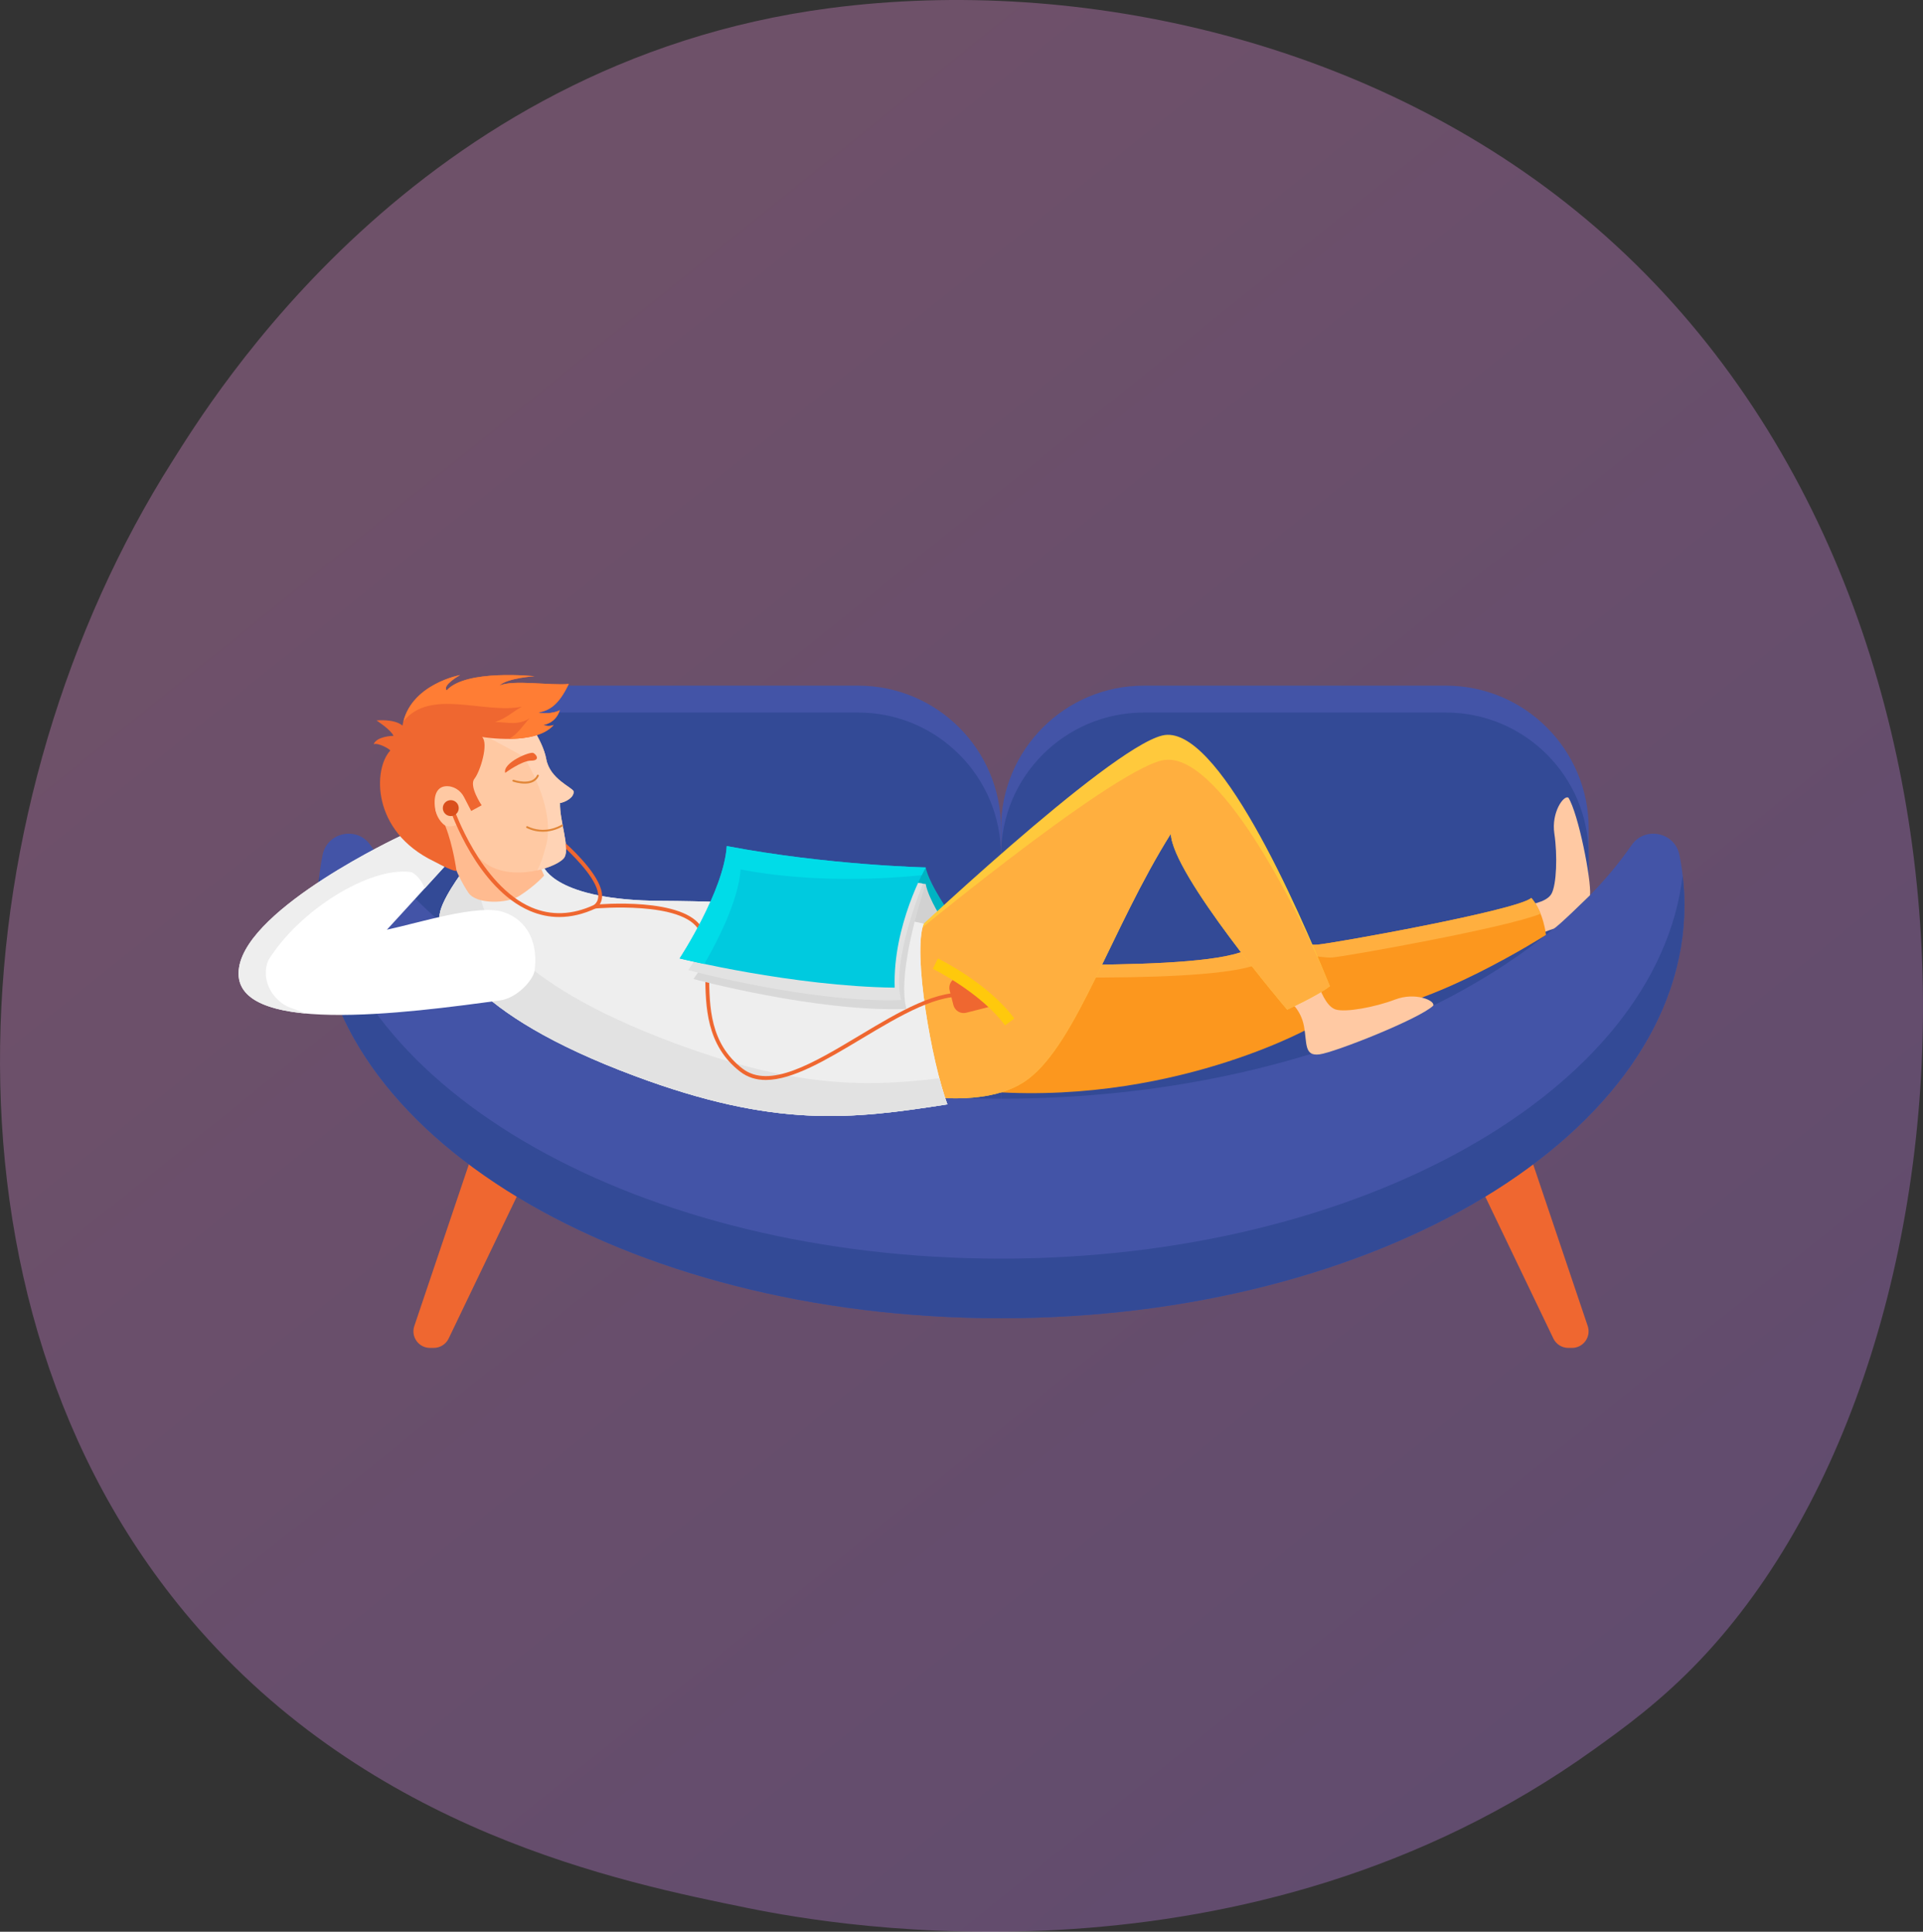 <svg xmlns="http://www.w3.org/2000/svg" xmlns:xlink="http://www.w3.org/1999/xlink" id="b" data-name="Layer 2" viewBox="0 0 2771.05 2784.01"><rect x="0" y="0" width="2771.05" height="2784.01" fill="#333333" stroke="none"/><defs><style>      .e {        fill: #4354a7;      }      .f {        fill: #fff;      }      .g {        fill: #d1d1d1;      }      .h {        fill: #d8d8d8;      }      .i {        fill: #e2e2e2;      }      .j {        fill: #ffbb90;      }      .k {        fill: #ffd3b5;      }      .l {        fill: #e18638;      }      .m {        fill: #00dce8;      }      .n {        fill: #fc971e;      }      .o {        fill: #ffaf3f;      }      .p {        fill: #ffc90c;      }      .q {        fill: #ef6730;      }      .r {        fill: #00cadf;      }      .s {        fill: #da4f1c;      }      .t {        fill: #ffc93c;      }      .u {        fill: url(#d);        opacity: .3;      }      .v {        fill: #334a96;      }      .w {        fill: #ff7d34;      }      .x {        fill: #00b3c2;      }      .y {        fill: #ffc9a3;      }      .z {        fill: #eee;      }    </style><linearGradient id="d" x1="3131.36" y1="3605.7" x2="654.11" y2="529.12" gradientUnits="userSpaceOnUse"><stop offset="0" stop-color="#b37cff"></stop><stop offset="1" stop-color="#f895e7"></stop></linearGradient></defs><g id="c" data-name="Illustration"><path class="u" d="m2449.85,2392.41c-56.9,59.9-110.74,98.53-153.28,129.06-500.02,358.77-1091.68,254.19-1217.42,228.65-185.68-37.71-544.61-110.61-804.1-415.77C-117.55,1872.66-56.42,1145.29,248.11,665.14,303.81,577.32,598.04,89.85,1196.07,11.68c361.92-47.31,783.81,48.11,1089.32,304.07,641.31,537.29,595.65,1622.71,164.45,2076.66Z"></path><g><g><g><path class="q" d="m2045.45,1527.02l192.96,402c3.98,8.28,12.35,13.55,21.54,13.55h5.31c16.35,0,27.87-16.04,22.64-31.53l-148.26-439.43-94.19,55.41Z"></path><path class="q" d="m839.48,1527.02l-192.96,402c-3.98,8.28-12.35,13.55-21.54,13.55h-5.31c-16.35,0-27.87-16.04-22.64-31.53l148.26-439.43,94.19,55.41Z"></path></g><g><g><path class="e" d="m1442.46,1722.13l-846.85-171.49v-356.64c0-113.7,92.17-205.87,205.87-205.87h435.1c113.7,0,205.87,92.17,205.87,205.87v528.13Z"></path><path class="v" d="m1442.46,1760.92l-846.85-171.49v-356.64c0-113.7,92.17-205.87,205.87-205.87h435.1c113.7,0,205.87,92.17,205.87,205.87v528.13Z"></path><path class="e" d="m1442.46,1722.13l846.85-171.49v-356.64c0-113.7-92.17-205.87-205.87-205.87h-435.1c-113.7,0-205.87,92.17-205.87,205.87v528.13Z"></path><path class="v" d="m1442.46,1760.92l846.85-171.49v-356.64c0-113.7-92.17-205.87-205.87-205.87h-435.1c-113.7,0-205.87,92.17-205.87,205.87v528.13Z"></path></g><path class="e" d="m1442.46,1583.46c-409.19,0-760.04-150.87-908.75-365.6-19.08-27.55-62.21-18.66-68.83,14.19-4.78,23.74-7.24,47.91-7.24,72.43,0,328.79,440.92,595.33,984.82,595.33s984.82-266.54,984.82-595.33c0-24.52-2.47-48.69-7.24-72.43-6.61-32.85-49.75-41.74-68.83-14.19-148.71,214.73-499.56,365.6-908.75,365.6Z"></path><path class="v" d="m1442.46,1813.93c-519.85,0-945.58-243.49-982.22-552.1-1.66,14.09-2.6,28.3-2.6,42.65,0,328.79,440.92,595.33,984.82,595.33s984.82-266.54,984.82-595.33c0-14.35-.94-28.56-2.6-42.65-36.64,308.61-462.37,552.1-982.22,552.1Z"></path></g></g><g><g><path class="x" d="m1372.08,1321.35s-33.24-46.61-38.09-71.21c-30.47,14.88-117.74,55.74-117.74,55.74l139.9,45.88,15.93-30.41Z"></path><path class="g" d="m1360.08,1328.74s-21.7-32.09-26.09-54.48c-12.32.96-23.55,2.08-23.55,2.08l-4.85,51.25,35.78,11.31,18.7-10.16Z"></path></g><g><g><g><path class="y" d="m2209.1,1351.15s11.52-6.85,29.47-12.57c5.11-1.63,52.7-48.46,52.7-48.46,2.01-22.24-16.83-117.54-31.18-140.51-6.62-4.28-24.89,21.04-20.26,51.82,4.63,30.78,3.26,73.96-4.3,86.96-7.56,13-35.59,15.87-35.59,15.87l9.16,46.89Z"></path><path class="n" d="m1343.69,1385.53s352.51,16.88,442.01-12.47c85.34-22.42,91.59-10.04,112.98-11.69,21.38-1.65,287.21-49.26,307.99-67.27,18.01,20.78,21.04,53.31,21.04,53.31,0,0-169.26,108.3-273.15,112.45-17.17-.66-70.18,23.09-70.18,23.09,0,0-222.55,122.82-507.44,85.42,24.93-114.97-33.24-182.85-33.24-182.85Z"></path><path class="o" d="m1401.29,1571.19c16.72-105.43-36.14-167.19-36.14-167.19,0,0,352.51,16.88,442.01-12.47,85.34-22.42,91.59-10.04,112.98-11.69,19.85-1.53,250.2-42.64,299.85-62.94-3.11-7.82-7.39-15.94-13.33-22.79-20.78,18.01-286.61,65.62-307.99,67.27-21.38,1.65-27.64-10.73-112.98,11.69-89.49,29.35-442.01,12.47-442.01,12.47,0,0,58.18,67.87,33.24,182.85,8.18,1.07,16.29,2,24.36,2.82Z"></path></g><g><path class="y" d="m1857.59,1442.33s16.97,12.12,21.47,36.71c4.5,24.59,0,43.29,22.16,40.52,22.16-2.77,144.75-51.39,164.14-70.31,2.77-7.38-25.86-19.84-54.95-8.76-29.09,11.08-71.57,18.93-85.88,14.31-14.31-4.62-23.09-31.4-23.09-31.4l-43.86,18.93Z"></path><path class="t" d="m1296.59,1363.37s299.2-283.96,378.16-303.36c78.96-19.39,195.17,246.94,241.59,361.23-15.24,12.39-61.51,33.92-61.51,33.92,0,0-166.22-195.32-167.61-253.68-85.88,136.95-134.83,299.76-205.47,353.5-70.64,53.75-210.09,13.39-210.09,13.39l24.93-205.01Z"></path><path class="o" d="m1296.59,1363.37s298.28-247.95,377.23-267.34c78.96-19.39,196.09,210.93,242.51,325.22-15.24,12.39-61.51,33.92-61.51,33.92,0,0-166.22-195.32-167.61-253.68-85.88,136.95-134.83,299.76-205.47,353.5-70.64,53.75-210.09,13.39-210.09,13.39l24.93-205.01Z"></path></g></g><g><path class="z" d="m1330.94,1331.28s-129-31.72-378.57-33.01c-152.83-.79-168.99-49.17-168.99-49.17l-115.66,5.54s-34.57,45.35-34.34,66.33c.55,49.04,39.57,139.5,281.36,229.68,202.93,75.69,312.13,62.52,450.42,40.93-22.95-61.78-50.11-217.94-34.22-260.3Z"></path><path class="z" d="m1330.94,1331.28s-129-31.72-378.57-33.01c-152.83-.79-168.99-49.17-168.99-49.17l-115.66,5.54s-34.57,45.35-34.34,66.33c.55,49.04,39.57,139.5,281.36,229.68,202.93,75.69,312.13,62.52,450.42,40.93-22.95-61.78-50.11-217.94-34.22-260.3Z"></path><path class="i" d="m971.53,1503.21c-241.79-90.18-280.81-180.65-281.36-229.68-.06-5.49,2.29-12.66,5.75-20.24l-28.21,1.35s-34.57,45.35-34.34,66.33c.55,49.04,39.57,139.5,281.36,229.68,202.94,75.69,312.13,62.52,450.42,40.93-3.8-10.24-7.72-23.12-11.54-37.6-109.61,13.65-213.51,12.1-382.08-50.77Z"></path><path class="f" d="m576.63,1205.05s-217.59,101.71-232.09,188.87c-16.92,101.71,245.73,65.45,375.64,47.91,26.08-3.52,48.32-30.5,50.03-42.44,5.54-38.79-8.77-72.94-44.79-84.95-36.01-12-122.05,15.69-167.86,25.39,0,0,24.26-26.32,82.93-90.73-15.79-9.85-35.12-14.89-63.87-44.05Z"></path><path class="z" d="m386.52,1384.15c44.33-72.03,145.45-135.06,205.01-127.44,4.46,0,16.09,10.78,20.46,23.66,8.43-9.24,17.89-19.61,28.51-31.28-15.79-9.85-35.12-14.89-63.87-44.05,0,0-217.59,101.71-232.09,188.87-7.13,42.85,35.37,61.21,96.66,66.8-9-3.25-17.99-6.62-26.98-10.08-22.16-11.08-38.79-38.79-27.7-66.49Z"></path></g><g><path class="j" d="m633.38,1168.64s9.52,70.73,41.72,118.08c11.56,17,55.94,15.64,73.23,4.51,23.71-15.26,35.74-29.41,35.74-29.41l-17.31-39.75s-109.53-73.63-133.38-53.44Z"></path><path class="y" d="m755.72,1032.79s26.25,32.61,31.41,61.24c5.17,28.63,37.38,40.65,39.37,46.37,1.19,9.3-13.12,16.06-19.49,16.86-.8,25.45,13.92,62.83,6.76,77.54-7.16,14.71-78.12,38.4-116.51,7.56-31.28-25.13-35.1-55.06-35.1-55.06,0,0-20.18,10.92-29.72-4.98-9.54-15.91-11.53-49.71,9.54-54.48,21.08-4.77,23.46,5.57,23.46,5.57,0,0-36.19-38.18-22.67-70.39,13.52-32.21,92.98-52.38,112.93-30.22Z"></path><path class="y" d="m661.46,1128.74c2.37,2.92,3.99,4.66,3.99,4.66,0,0-.63-2.66-3.99-4.66Z"></path><path class="k" d="m826.51,1140.4c-1.99-5.72-34.2-17.74-39.37-46.37s-31.42-61.24-31.42-61.24c-14.63-16.24-61.19-9.73-90.35,7.58,26.92,17.86,64.27,35.37,89.61,50.58,10.62,17.08,47.1,82.65,30.47,132.52-2.36,9.42-5.74,20.84-11.37,30.86,20.3-4.47,36.47-12.9,39.7-19.52,7.16-14.71-7.56-52.09-6.76-77.54,6.36-.8,20.68-7.56,19.49-16.86Z"></path><path class="q" d="m694.72,1062.09s76.88,13.16,103.2-17.31c-7.39,3.23-14.78,0-14.78,0,0,0,17.55-2.01,23.55-21.32-5.21,3.46-20.78,5.92-30.94,3.46,15.7-2.92,29.09-10.31,43.86-41.24-26.32,2.63-80.8-6.63-100.2,2.46,12-11.23,50.79-13.54,50.79-13.54,0,0-98.81-10.62-126.51,20.32-6.93-7.39,19.39-22.08,19.39-22.08,0,0-72.95,13.3-83.11,72.87-12-10.16-37.4-7.39-37.4-7.39,0,0,20.78,13.39,24.47,22.16-2.77,0-24.01.92-28.63,12,6.93-2.31,23.09,6.93,24.01,9.23-24.47,25.86-27.87,116.13,63.12,159.76,31.07,16.62,32.26,13.46,32.26,13.46,0,0-4.78-35.9-15.86-64-.13-.33-.1-.78-.38-.98-9.7-6.83-13.78-18.75-14.54-24.14-3.29-23.14,5.07-31.61,14.57-32.63,11.19-1.2,21.81,5.39,26.99,15.39l10.45,20.19,15.01-8.2s-18.7-27.81-10.39-38.2c8.31-10.39,20.78-50.56,11.08-60.26Z"></path><path class="w" d="m775.76,1026.92c15.7-2.92,29.09-10.31,43.86-41.24-26.32,2.63-80.8-6.63-100.2,2.46,12.01-11.23,50.79-13.54,50.79-13.54,0,0-98.81-10.62-126.51,20.32-6.93-7.39,19.39-22.08,19.39-22.08,0,0-67.91,12.4-81.8,66.78,39.05-48.27,115.9-10.16,170.91-21.16-11.08,5.54-22.16,16.62-38.79,22.16,16.62,0,33.24,5.54,49.87-5.54-8.41,8.41-16.83,23.18-30.08,29.82,23.23-.17,50.92-4.15,64.71-20.13-7.39,3.23-14.78,0-14.78,0,0,0,17.55-2.01,23.55-21.32-5.21,3.46-20.78,5.92-30.94,3.46Z"></path><path class="l" d="m756.18,1129.31c-8.48,0-16.29-2.66-16.9-2.88-.72-.25-1.1-1.04-.85-1.76s1.04-1.11,1.76-.85c.27.09,26.6,9.07,33.6-6.53.31-.7,1.13-1.01,1.83-.7.7.31,1.01,1.13.7,1.83-3.87,8.61-12.3,10.89-20.14,10.89Z"></path><path class="l" d="m760.19,1190.82c-.69-.33-1.52-.04-1.85.65-.33.69-.04,1.52.65,1.85,8.25,3.93,16.15,5.35,23.24,5.35,13.5,0,24.07-5.13,28.75-7.86l-.54-2.89c-5.59,3.46-26.26,14.33-50.26,2.91Z"></path><path class="q" d="m727.97,1113.88s23.78-17.62,37.17-17.62,8.31-8.54,3.46-11.08c-4.85-2.54-44.56,14.01-40.63,28.71Z"></path></g><g><g><g><g><path class="q" d="m815.27,1215.45l.42,7.98c16.24,15.33,46.81,47.06,46.39,68.3-.1,5.17-2.08,9.25-6.06,12.46-31.42,14.52-61.78,15.69-90.24,3.5-73.52-31.52-111.69-142.33-112.07-143.45-.49-1.45-2.06-2.24-3.51-1.74-1.45.49-2.23,2.06-1.74,3.51,1.57,4.65,39.32,114.25,115.12,146.76,13.72,5.88,27.83,8.82,42.26,8.82,17.2,0,34.85-4.17,52.8-12.52l.54-.33c5.46-4.27,8.29-9.96,8.43-16.91.5-25.75-37.43-62.82-52.35-76.4Z"></path><path class="q" d="m1103.59,1556.43c-13.75,0-26.28-3.65-37.26-12.19-48.91-38.04-49.54-94.05-50.05-139.05-.29-25.96-.54-48.37-8.88-64.08-22.88-43.12-148.4-31.91-149.67-31.78-1.52.12-2.87-.98-3.02-2.5-.14-1.52.98-2.87,2.5-3.02,5.31-.5,130.48-11.64,155.08,34.71,8.96,16.89,9.23,41.04,9.52,66.61.52,46.09,1.1,98.33,47.91,134.74,38.97,30.31,102.15-7.56,169.04-47.65,56.17-33.67,114.24-68.5,158.53-60.16,1.5.28,2.49,1.73,2.21,3.24-.28,1.51-1.76,2.47-3.24,2.21-42.15-7.94-99.36,26.33-154.65,59.47-50.63,30.34-99.2,59.44-138.03,59.45Z"></path></g><path class="q" d="m1387.54,1406.67l-8.11,2.07c-8.15,2.08-13.07,10.38-10.99,18.53l5.43,21.25c2.08,8.15,10.38,13.07,18.53,10.99l40.8-10.42-45.66-42.42Z"></path></g><circle class="s" cx="649.58" cy="1164.64" r="11.47"></circle></g><path class="p" d="m1448.29,1477.75c-35.26-47.6-103.4-81.18-104.08-81.51l7.28-14.94c2.94,1.43,72.45,35.65,110.16,86.56l-13.35,9.89Z"></path></g></g><path class="h" d="m1333.99,1274.26s-42.72,123.25-27.83,179.83c-129.16,4.86-306.9-43.16-306.9-43.16,0,0,20.75-27.6,23.52-46.58,2.77-18.98,159.76-115.25,159.76-115.25l151.45,25.16Z"></path><path class="i" d="m1330.02,1273.6s-46.37,111.05-31.48,167.62c-129.16,4.86-306.9-43.16-306.9-43.16,0,0,20.75-27.6,23.52-46.58,2.77-18.98,156.76-102.39,156.76-102.39l158.1,24.5Z"></path><path class="r" d="m979.38,1381.29s63.72-96.88,67.87-161.98c145.45,27.7,286.73,30.83,286.73,30.83,0,0-47.85,83.68-44.7,173.25-146.46-1.85-309.91-42.1-309.91-42.1Z"></path><path class="m" d="m1067.14,1253.09c104.38,19.88,209.8,13.46,261.01,8.25,3.55-7.2,5.84-11.2,5.84-11.2,0,0-141.29-3.13-286.73-30.83-4.16,65.1-67.87,161.98-67.87,161.98,0,0,13.26,3.26,35.57,7.97,19.15-33.24,49.37-92,52.19-136.17Z"></path></g></g></g></svg>